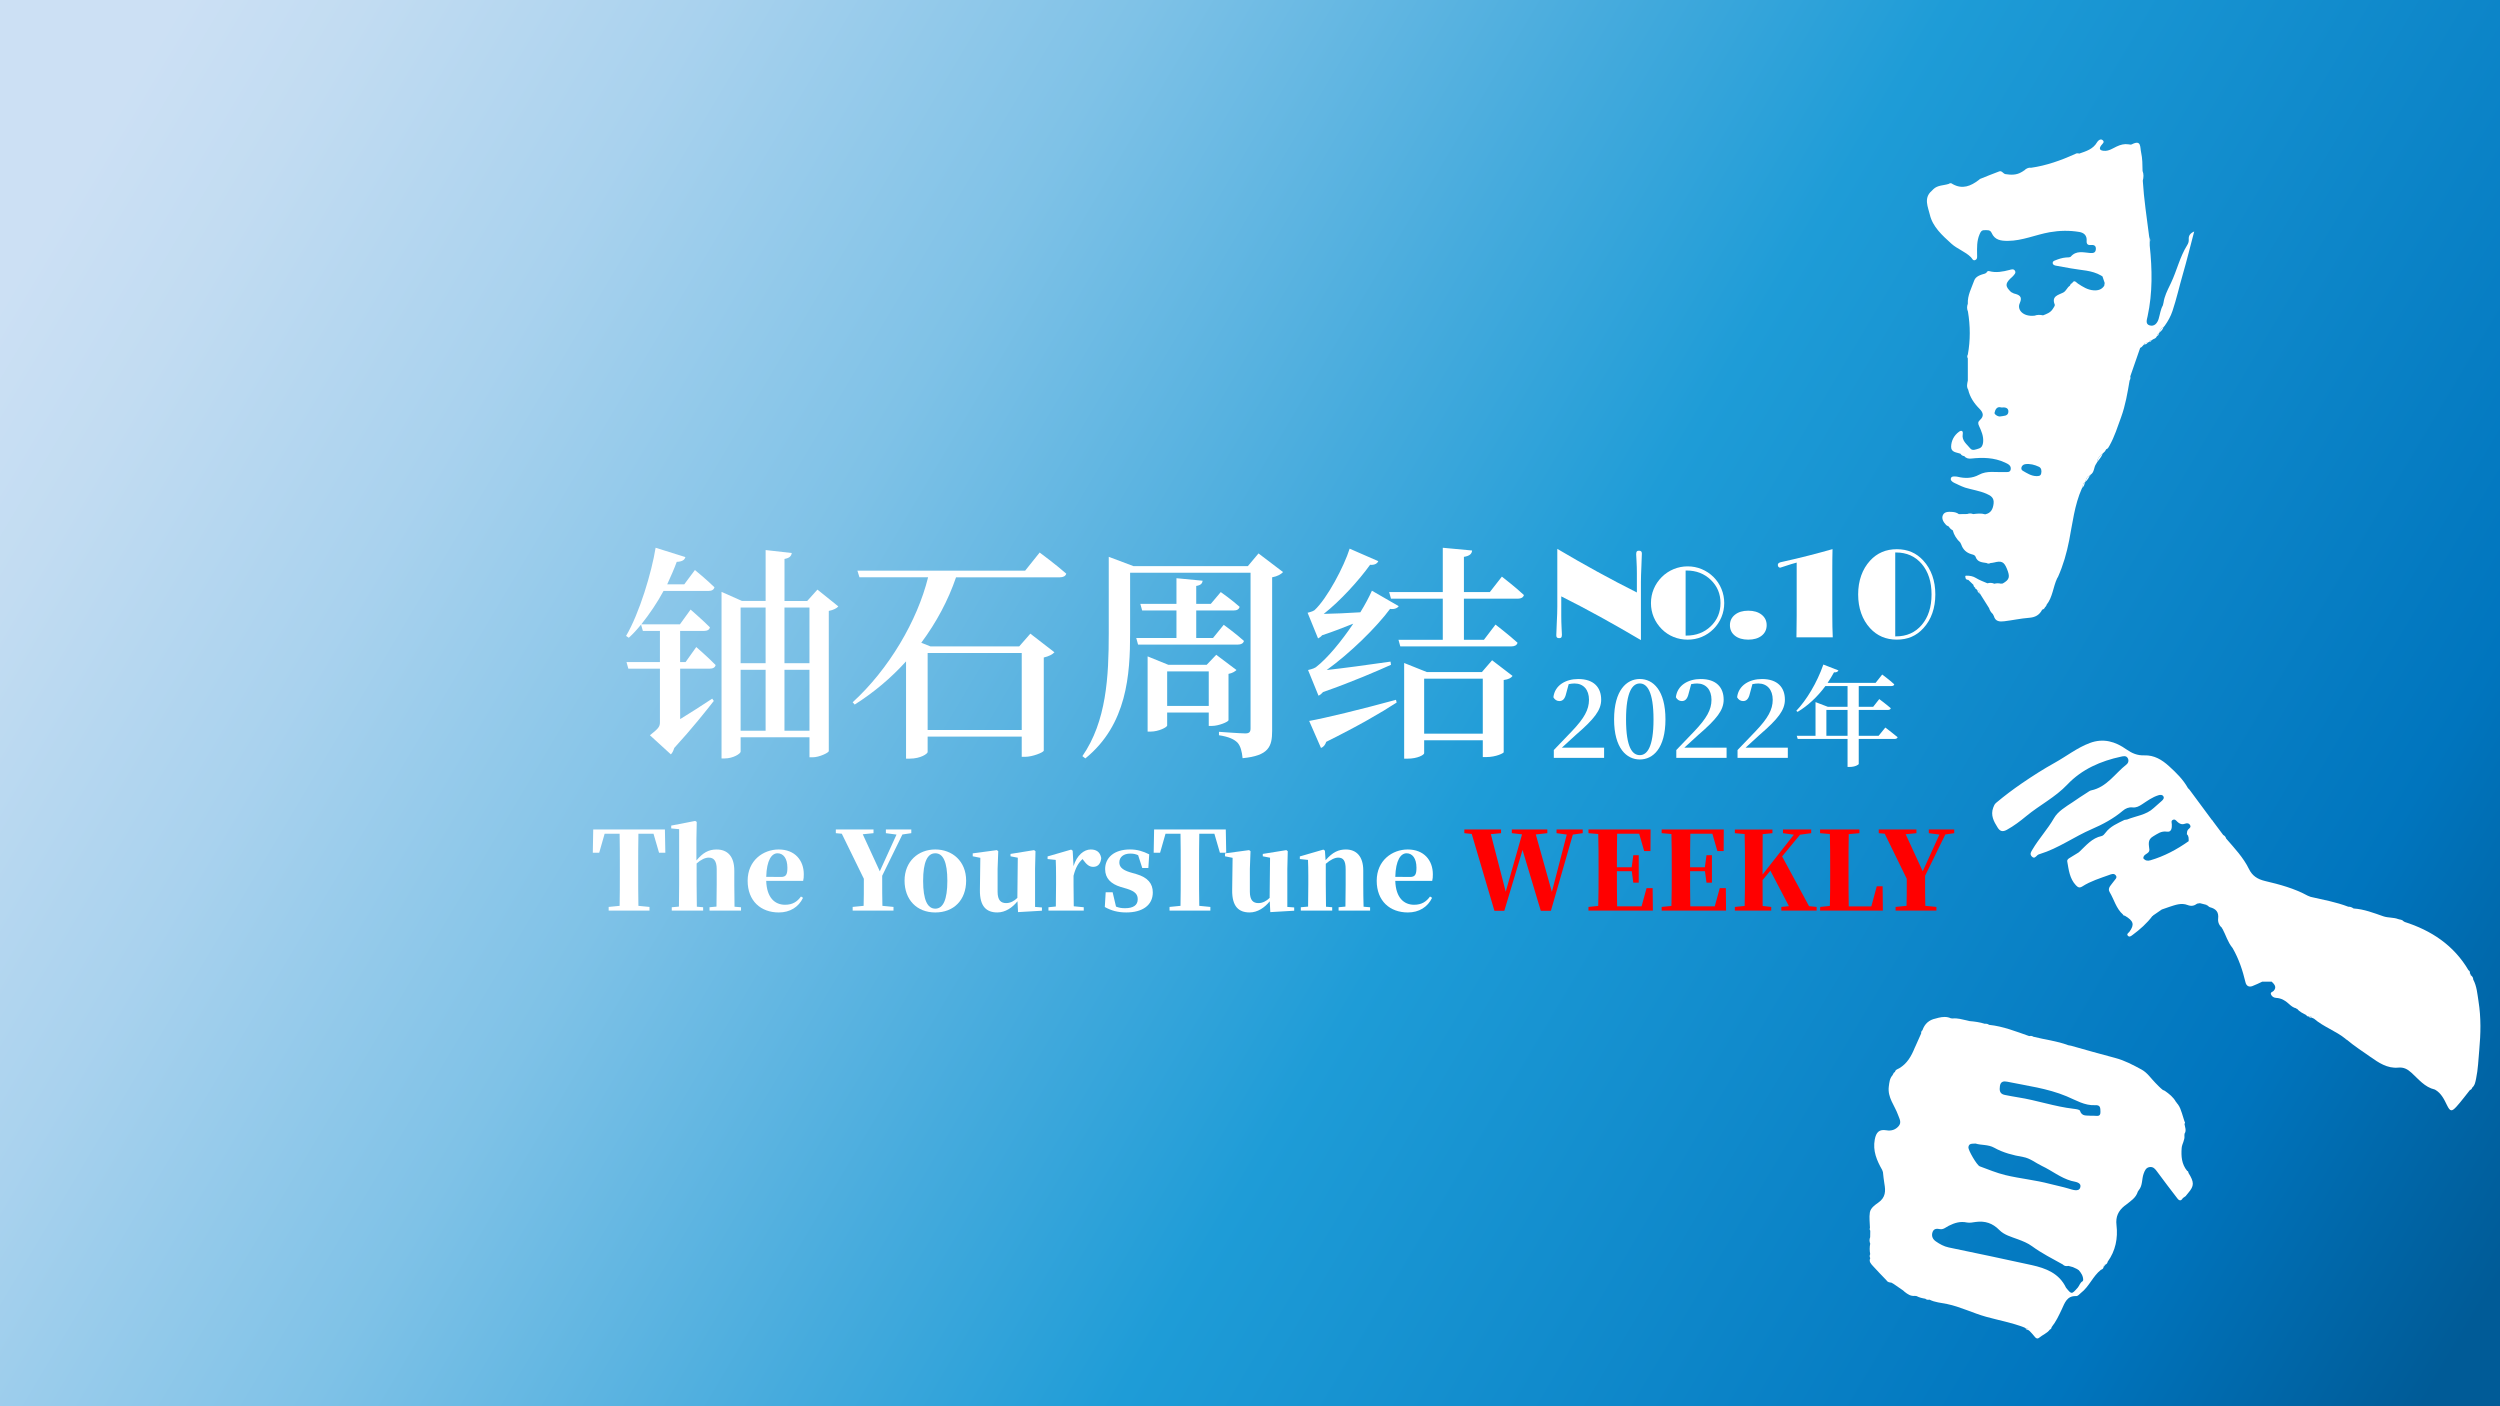 <?xml version="1.0" encoding="UTF-8"?>
<svg id="_图层_1" data-name="图层 1" xmlns="http://www.w3.org/2000/svg" xmlns:xlink="http://www.w3.org/1999/xlink" viewBox="0 0 1920 1080">
  <rect x="0" y="0" width="1920" height="1080" fill="#333333" stroke="none"/>
  <defs>
    <style>
      .cls-1 {
        fill: #fff;
      }

      .cls-2 {
        fill: url(#_天空);
      }

      .cls-3 {
        fill: red;
      }
    </style>
    <linearGradient id="_天空" data-name="天空" x1="114.75" y1="37.83" x2="1881.04" y2="1087.19" gradientUnits="userSpaceOnUse">
      <stop offset="0" stop-color="#cce0f4"/>
      <stop offset=".06" stop-color="#c2dcf2"/>
      <stop offset=".17" stop-color="#a9d2ee"/>
      <stop offset=".31" stop-color="#7fc2e7"/>
      <stop offset=".46" stop-color="#46abdd"/>
      <stop offset=".57" stop-color="#1e9cd7"/>
      <stop offset=".87" stop-color="#0075be"/>
      <stop offset=".99" stop-color="#005b97"/>
    </linearGradient>
  </defs>
  <rect class="cls-2" width="1920" height="1080"/>
  <g>
    <path class="cls-1" d="M1454.47,823.8h0s-.08,.11-.11,.15c.02-.01,.05-.03,.07-.04,.02-.05,.05-.09,.07-.14l-.03,.03Z"/>
    <path class="cls-1" d="M1680.71,900.72c0-.72-.26-1.26-.99-1.5-4.24-5.16-4.68-11.19-4.2-17.54,.24-3.31,2.57-6.09,2.11-9.51,.02-.48,.05-.95,.08-1.42,1.65-2.53,.36-5.05-.03-7.57,.52-.66,.53-1.32-.01-1.97-.66-2.12-1.32-4.24-1.98-6.37-.2-.54-.4-1.09-.6-1.63-.71-2.43-1.85-4.62-3.62-6.46v-.36l-.33-.12c-2.03-3.69-5.23-6.19-8.59-8.54-.51-.23-1.01-.45-1.52-.67-2.08-1.61-3.84-3.53-5.68-5.39-3.44-3.49-6.2-7.84-10.6-10.23-6.53-3.55-13.06-7.06-20.38-8.96-11.32-2.92-22.54-6.22-33.8-9.36-.72-.13-1.44-.26-2.16-.39-8.67-3.3-17.91-4.25-26.83-6.53-.96-.73-2.04-.69-3.15-.48-10.1-3.53-20.07-7.54-30.85-8.64-.96-.78-2.08-.93-3.27-.82-3.81-1.19-7.74-1.74-11.7-2.06-.74-.18-1.47-.36-2.2-.54-3.57-.78-7.09-1.87-10.82-1.47-.45-.05-.9-.09-1.35-.14-3.1-1.44-6.28-1.17-9.48-.41-.71,.19-1.42,.39-2.14,.58-5.13,1.03-8.48,4.09-10.19,9-.81,.62-1.07,1.45-.96,2.43-1.43,3.19-2.85,6.38-4.27,9.57-.25,.52-.49,1.04-.73,1.56-2.55,6.3-5.77,12.08-11.91,15.67-1.21,.71-2.9,.96-3.19,2.77-.32,.23-.62,.46-.94,.69-.33,.61-.64,1.23-.96,1.84-2.23,2.49-2.47,5.55-2.88,8.71-1.09,8.42,4.53,14.58,7.08,21.75,1.09,3.07,2.95,5.78,.46,8.68-2.42,2.83-5.72,3.83-9.42,3.18-5.4-.93-7.84,1.42-8.9,7.09-1.63,8.76,1.57,16.11,5.68,23.34,.2,.56,.4,1.11,.6,1.67,.36,2.96,.58,5.94,1.11,8.87,1.04,5.67,.96,10.59-4.56,14.49-2.63,1.86-6.01,4.17-6.59,7.61-.64,3.84,0,7.89,.07,11.85-.33,.77-.28,1.5,.24,2.18-.03,1.67-.05,3.34-.08,5.02-.71,1.66-.61,3.32,.05,4.98-.56,2.67-.52,5.34-.02,8.01-.55,1.03-.52,2.06,.04,3.08-1.25,2.69,.63,4.43,2.1,6.08,3.29,3.68,6.78,7.19,10.18,10.76l.05,.05c.86,1.53,2.34,1.79,3.89,1.92,.57,.32,1.15,.65,1.73,.98,2.43,1.68,4.86,3.35,7.3,5.03,.39,.35,.78,.71,1.17,1.06,2.3,1.84,4.7,3.46,7.87,3.1,.42,.05,.85,.1,1.27,.15,2.1,1.13,4.38,1.66,6.71,2.02,.93,.86,2.03,.96,3.21,.72,4.21,2.12,8.95,2.4,13.42,3.33,10.43,2.17,19.91,7,30.09,9.83,9.77,2.73,19.82,4.49,29.31,8.2,.31,.19,.63,.37,.95,.55,.91,.11,1.73,.33,2.01,1.37,.35,.25,.7,.5,1.06,.75,1.3,1.43,2.75,2.75,3.87,4.31,1.08,1.5,2.23,2.01,3.66,.82,2.61-2.19,6-3.35,8.1-6.19,.85-.33,1.28-.94,1.33-1.84,3.32-4.14,5.54-8.88,7.79-13.65,2.27-4.81,3.86-10.51,11.04-10.21,1.51,.06,2.48-1.5,3.65-2.4,6.4-4.87,9.15-12.88,15.44-17.82,1.11-.28,1.81-.95,2.02-2.09,.07-.98,.49-1.68,1.5-1.91,.87-.44,1.46-1.08,1.57-2.09,6.12-8.5,8.02-18.12,6.82-28.29-.75-6.26,1.4-10.84,6.07-14.62,.35-.25,.69-.49,1.03-.74,3.6-2.97,7.84-5.35,9.29-10.27,.24-.36,.47-.72,.71-1.08,3.09-3.65,2.23-8.48,3.73-12.62,.9-2.48,1.8-4.75,4.64-5.16,2.86-.4,4.33,1.56,5.88,3.7,5.03,6.91,10.27,13.66,15.46,20.45,1.5,1.97,2.92,1.87,4.15-.3,.84-.6,1.68-1.19,2.53-1.8-.02,0-.03,.01-.05,.01l-.18,.07c.63-.77,1.25-1.53,1.87-2.29,4.63-5.41,4.65-8.17,.12-15.43Zm-168.99-19.62c.37-3.16,2.85-2.65,5.53-2.85,4.33,1.41,9.62,.57,14.36,3.23,6.83,3.82,14.38,5.75,22.04,7.07,5.6,.96,9.76,4.65,14.61,6.93,7.62,3.58,14.23,9.08,22.49,11.43,2.87,.81,8.18,.96,6.83,5.23-1.08,3.39-6.07,1.54-8.87,.7-4.78-1.44-9.64-2.35-14.43-3.62-11.26-3-22.89-4.02-34.19-6.76-6.77-1.64-13.17-4.34-19.67-6.73-2.19-.8-8.94-12.5-8.7-14.63Zm87.74,102.89c-2.05,1.04-2.39,3.38-3.78,4.94-4.69,5.26-4.66,5.29-8.97,.04-5.27-11.11-15.49-14.96-26.35-17.38-21.22-4.73-42.53-9.09-63.81-13.57-3.67-.78-6.85-2.56-9.85-4.65-2.4-1.66-3.48-4.11-2.56-6.96,.89-2.75,3.04-3,5.67-2.46,2.66,.54,4.68-1.47,6.85-2.56,4.43-2.23,8.82-3.61,13.91-2.52,2.17,.46,4.61-.13,6.9-.43,7.06-.94,12.87,.95,18.01,6.21,3.72,3.81,9.17,5.23,14.12,7.07,3.91,1.45,7.67,2.92,11.1,5.44,7.35,5.39,15.53,9.48,23.47,13.92,1.22,1.36,2.77,1.44,4.42,1.13,1.12,.31,2.22,.61,3.34,.91h.01c1.22,.56,2.43,1.13,3.65,1.69,.06,.41,.3,.57,.7,.48,2.06,2.24,3.64,4.69,3.6,7.88-.14,.27-.29,.55-.43,.82Zm8.97-127.09c-.84,0-1.67,0-2.5,0-3.18-.44-6.97,.89-8.52-3.84-.32-.97-3.25-1.32-5.03-1.53-14.41-1.67-28.16-6.53-42.46-8.76-3.43-.53-6.85-1.21-10.26-1.87-4.01-.78-4.19-3.63-3.72-6.88,.5-3.43,2.83-3.85,5.53-3.29,15.35,3.18,30.89,5.06,45.68,11.22,6.92,2.87,13.89,7.3,22.02,6.83,4.02-.23,3.89,2.16,3.97,5.07,.1,3.98-2.48,3.08-4.71,3.05Z"/>
    <path class="cls-1" d="M1644.73,266.56l-.09,.09,.25-.19s-.11,.06-.16,.1Zm-54.35-48.51c.03-.06,.06-.11,.09-.17l-.16,.21s.05-.03,.07-.04Z"/>
    <path class="cls-1" d="M1903.5,768.98c-.9-5.59-1.28-11.51-4.07-16.73,.02-1.28-.56-2.25-1.53-3.03-.81-.35-1.14-.96-.98-1.83,.07-.98-.21-1.79-1.13-2.28-11.29-19.17-28.48-30.52-49.24-37.13-.09-.4-.34-.55-.74-.43-.96-1.43-2.61-1.16-3.95-1.68-3.71-1.43-7.73-.86-11.53-2.18-7.42-2.57-14.8-5.47-22.79-5.97-1.2-.88-2.51-1.44-4.04-1.35-9.36-3.61-19.21-5.34-28.93-7.58l-2.25-.9c-10.24-5.6-21.49-8.62-32.65-11.25-6.12-1.44-9.95-4.12-12.44-9.2-4.38-8.96-11.16-16.04-17.56-23.45-.34-1.23-1.06-2.16-2.23-2.71-2.63-3.53-5.27-7.05-7.9-10.57,.04-.4-.14-.61-.54-.62-5.83-7.87-11.65-15.75-17.48-23.62-.39-.4-.78-.79-1.17-1.19-3.67-6.63-8.97-11.79-14.52-16.84-5.48-4.98-11.44-8.58-19.03-8.32-5.24,.18-9.47-1.58-13.72-4.59-8.48-6.01-17.65-8.83-28.16-4.88-9.75,3.66-17.85,10.14-26.81,15.12-8.61,4.78-17.03,10.15-25.25,15.78-6.87,4.72-13.45,9.65-19.8,14.99-1.25,1.05-1.71,2.24-2.25,3.68-2.2,5.92,.42,10.65,3.4,15.38,1.85,2.95,3.9,3.43,7.09,1.67,5.4-2.97,10.22-6.64,14.94-10.55,10.2-8.43,22.17-14.35,31.51-24.22,11.08-11.7,25.63-18.07,41.38-21.43,1.74-.37,3.81-.84,4.96,1.14,1.05,1.8,.51,3.77-1.02,4.97-8.81,6.92-15.05,17.36-27.12,19.85-1.08,.23-2.04,1.09-3.04,1.69-3.84,2.3-7.46,4.95-11.19,7.41-5.21,3.43-11.27,7.03-14.2,12.14-4.9,8.56-11.61,15.72-16.57,24.14-1.09,1.84-2.32,3.44-.55,5.33,1.99,2.12,3.14,.04,4.48-1.08,.49-.41,1.18-.6,1.81-.8,14.21-4.36,26.26-13.27,39.85-19.13,8.16-3.52,16.68-8.03,23.81-14.11,2.06-1.76,4.61-2.86,7.38-2.53,2.91,.33,5.1-.9,7.38-2.39,4.02-2.64,7.93-5.55,12.63-6.97,1.32-.4,2.81-.52,3.66,.73,.94,1.36-.05,2.59-1.02,3.5-2.06,1.93-4.29,3.68-6.35,5.61-5.75,5.38-13.53,6.02-20.39,8.81-.68,.1-1.37,.2-2.05,.3-5.26,2.66-10.83,4.83-14.54,9.83-.77,1.03-1.82,2.3-2.93,2.54-7.57,1.57-12.05,7.37-17.24,12.21h-.27v.27c-2.25,1.38-4.5,2.75-6.75,4.14-1.13,.7-2.48,1.38-2.19,2.99,1.13,6.46,1.8,13.07,6.65,18.24,1.65,1.76,2.87,2.19,5.05,.79,6.28-4.01,13.4-6.17,20.34-8.68,1.66-.6,3.69-1.56,5.11,.13,1.63,1.94-.41,3.16-1.38,4.64-1.67,2.54-5.18,5.1-3.26,8.28,3.48,5.75,5.01,12.69,10.31,17.33,.21,.64,.68,.87,1.32,.82,6.83,4.01,7.63,6.79,3.63,12.33-.68,.94-2.55,1.77-1.13,3.2,1.19,1.19,2.49,.04,3.51-.71,5.73-4.22,11.02-8.91,15.32-14.63l.33,.02,.09-.32c2.24-1.54,4.48-3.08,6.72-4.63l.3-.1c1.85-.65,3.69-1.33,5.56-1.93,4.55-1.46,9.16-3.27,13.95-1.39,2.83,1.12,5.1,.63,7.36-1.08,.7-.11,1.4-.23,2.1-.34,1.68,.42,3.36,.85,5.03,1.28,.11,.38,.35,.52,.73,.42,.64,.48,1.22,1.21,1.94,1.4,4.54,1.21,6.91,3.58,6.29,8.76-.3,2.46,.69,5.2,2.91,7.02-.1,.35,.03,.59,.38,.7,2.64,4.9,4.09,10.42,7.75,14.79l.14,.23c4.72,8.19,7.64,17.05,9.83,26.2,.66,2.73,2.61,3.84,5.25,2.88,2.61-.94,5.09-2.26,7.63-3.42,2.41,0,4.83,0,7.24,0,2.08,2.03,4.11,4.16,1.5,7.09-.78,.88-2.78,.92-2,2.78,.69,1.65,2.21,2.51,3.95,2.61,3.84,.21,6.82,1.9,9.63,4.49,1.62,1.5,3.49,3.07,5.86,3.57,.06,.4,.29,.55,.68,.44,1.88,2.27,4.53,3.4,7.02,4.76,.25,.7,.74,.98,1.46,.91,1.18-.29,2.19-.17,2.78,1.06,.54,.25,1.08,.49,1.62,.73,7.38,6.38,16.9,9.41,24.39,15.62l.17,.37h.41c5.79,4.92,12.21,9.04,18.37,13.38,6.14,4.33,12.98,9.02,21.33,8.21,4.24-.42,7.14,1.19,10.16,3.93,5.46,4.94,10.14,11.08,17.88,12.9l.23,.09c4.74,2.69,6.94,7.33,9.19,11.95,2.38,4.88,3.61,5.17,7.34,1.03,3.63-4.03,6.86-8.42,10.26-12.66,.89-.28,1.48-.85,1.71-1.78,2.16-1.87,2.5-4.47,3.05-7.08,1.5-7.16,1.73-14.43,2.4-21.67,1.16-12.61,1.45-25.2-.56-37.65Zm-222.89-132.02c-1.04,1.04-1.01,2.4-1.1,3.72,1.65,1.47,1.35,3.44,1.39,5.33-9.07,6.4-18.72,11.58-29.42,14.7-2.17,.64-3.88,.26-5.35-1.4-.4-3.54,4.46-3.34,4.62-6.49-.28-3.78-1.8-7.79,2.76-10.43,3.37-1.95,6.2-4.39,10.78-3.67,3.39,.53,3.83-2.87,3.67-5.64-.07-1.3-.77-2.72,.88-3.46,1.54-.69,2.38,.52,3.34,1.46,1.63,1.61,3.5,2.41,5.87,1.54,1.47-.54,3.03-.53,3.94,1.06,.92,1.6-.47,2.37-1.38,3.28Z"/>
    <path class="cls-1" d="M1680.95,183.9c.13,1.54-.31,2.97-1.13,4.27-5.71,9.06-7.95,19.6-12.52,29.16-.27,.57-.55,1.15-.82,1.73-2.06,4.26-4.19,8.5-4.88,13.26-.17,.73-.34,1.46-.51,2.19-1.85,3.25-2.2,6.96-3.27,10.45-1.03,3.32-3.33,5.99-6.9,4.94-3.4-1-2.15-4.33-1.59-6.9,3.92-18.03,3.59-36.19,1.65-54.4-.01-.85-.01-1.69-.01-2.53-.07-1.14-.14-2.27-.21-3.41-.09-.45-.18-.91-.26-1.37-1.78-14.15-3.97-28.25-4.84-42.5,.65-2.51,.79-5.01-.17-7.49-.09-4.78-.06-9.51-1.12-14.27-.93-4.21,.31-10-7.23-6.13-.65,.33-1.65,.06-2.47-.06-3.24-.49-6.12,.29-9.09,1.69-3.09,1.46-6.05,3.63-9.79,3.31-2.96-.26-4.06-1.39-2.11-4.13,.89-1.25,3.03-2.54,1.12-4.1-1.59-1.29-3.47,.3-4.21,1.58-3.09,5.4-8.47,6.96-13.75,8.78-1.15-.4-2.24-.32-3.25,.38-10.85,4.83-21.95,8.83-33.78,10.51-2.29-.34-3.96,.8-5.48,2.29l-.36,.18-1.38,.81c-3.89,2.41-8.15,2.25-12.41,1.6-1.71-.26-2.71-2.85-4.76-2.11-4.98,1.82-9.88,3.87-14.82,5.83-.3,.26-.6,.51-.9,.77-6.13,4.7-12.58,7.39-20.11,3.13-.96-.82-1.95-.91-2.97-.12-3.97,1.3-8.52,.87-11.83,4.08-.39,.41-.79,.81-1.18,1.21-6.52,5.54-2.82,12.63-1.51,18.31,2.17,9.35,9.5,15.9,16.54,22.29,4.6,4.17,10.67,6.06,15.05,10.44,.98,.99,1.5,3.02,3.43,2.09,1.61-.77,1.3-2.54,1.28-4.01-.07-5.31-.3-10.59,1.89-15.66,.8-1.86,1.47-3.27,3.75-3.21,2.13,.05,4.37-.5,5.54,2.16,2.43,5.49,7.13,6.08,12.44,6.06,11.16-.06,21.3-4.72,32.03-6.63,7.57-1.34,15.19-1.49,22.77-.23,3.71,.62,6.02,2.73,5.71,6.85-.18,2.34,.82,3.45,3.22,3.18,2.36-.25,4.05,.49,3.86,3.19-.2,2.89-2.02,3.15-4.59,2.94-5.05-.4-10.4-2.1-14.62,2.75-.67,.77-2.51,.61-3.82,.72-2.86,.25-5.53,1.13-8.16,2.18-.95,.38-2.01,.8-1.97,1.96,.04,1.42,1.25,1.9,2.42,2.12,3.88,.74,7.78,1.36,11.66,2.1,7.76,1.47,15.91,1.33,23.04,5.47,.38,.24,.76,.48,1.13,.72l1.68,5.01c-.11,.71-.23,1.43-.34,2.14-1.94,2.97-4.76,3.75-8.14,3.52-4.66-.33-8.34-2.73-12.08-5.17-1.24-.81-2.71-3.37-4.42-.38-.35,.21-.68,.4-1.02,.61-.26,.47-.51,.95-.77,1.43-2.13,1.31-2.7,3.99-5.13,5.25-3.57,1.84-9.15,2.64-6.45,9.21,.33,.82-.91,2.4-1.61,3.5-1.72,2.69-4.59,3.67-7.37,4.76-2.19-.46-4.36-.57-6.5,.25-9.05,.99-13.6-4.73-11.42-9.5,2.45-5.35-.49-6.54-4.5-7.55-.71-.36-1.42-.71-2.13-1.07-4.44-4.26-4.59-6.28-.72-10.22,.69-.7,1.55-1.27,2.17-2.02,1.01-1.23,2.62-2.5,1.43-4.28-1.01-1.5-2.72-.84-4.12-.47-5.15,1.33-10.29,2.37-15.61,.89-.81-.22-1.61,.19-1.97,1.09-.35,.25-.7,.5-1.05,.75-3.37,.95-7.28,2.08-8.44,5.35-2.05,5.81-5.25,11.41-4.92,17.9-.76,2.01-.77,4,.1,5.97,1.83,11.02,1.93,22.03-.09,33.03-.59,.99-.59,1.97,0,2.96v17.03c-.5,2.35-1.13,4.71,.28,6.98,1.34,5.83,4.6,10.58,8.72,14.71,2.87,2.89,3.54,5.65,.39,8.49-1.71,1.54-1.7,2.69-.77,4.68,1.8,3.87,3.54,7.87,3.14,12.33-.2,2.25-.95,4.31-3.38,5.02-2.17,.63-4.84,1.99-6.53-.13-2.56-3.24-6.65-5.81-5.76-10.98,.41-2.4-.89-3.25-2.85-1.83-3.82,2.79-5.94,6.86-6.07,11.43-.13,4.46,4.18,4.37,7.16,5.45,.67,1.12,1.67,1.72,2.96,1.86,1.4,1.78,3.37,2.08,5.4,1.86,8.81-.95,17.41-.8,25.72,3.01,2.48,1.14,4.86,2.24,4.56,5.08-.32,3.02-3.25,2.19-5.27,2.28-6.41,.31-13-1.25-19.11,2.07-5.24,2.86-10.79,2.93-16.46,1.54-.64-.16-1.32-.18-1.98-.21-1.17-.03-2.52-.13-3.06,1.15-.65,1.53,.49,2.5,1.61,3.26,.8,.54,1.74,.87,2.62,1.29,.53,.26,1.05,.51,1.58,.77,1.67,.7,3.28,1.57,5.01,2.09,5.39,1.63,11,2.4,16.25,4.64,3.49,1.48,6.15,3.14,5.64,7.58-.49,4.18-1.96,7.37-6.49,8.29-3.04-.96-6.11-.54-9.18-.18-1.53-.64-3.08-.63-4.63-.06-2.13,.03-4.26,.06-6.39,.09-1.5-1.16-3.29-1.58-5.11-1.7-2.68-.18-5.86-.31-7.12,2.36-1.3,2.74,.37,5.45,2.37,7.59,.53,.57,1.38,.84,2.08,1.24,.77,1.24,1.74,2.27,3.08,2.91,.99,3.71,2.99,6.8,5.78,9.41,.25,.52,.51,1.04,.77,1.56,1.31,3.83,3.9,6.27,7.81,7.4,1.22,.36,2.7,.56,3.2,2.06,1.39,4.08,4.99,4.17,8.36,4.69,.98,.56,1.97,.67,2.97,.07,.96-.15,1.94-.21,2.88-.45,5.65-1.47,7.58-.57,9.75,4.64,2.68,6.45,2.12,8.5-3.16,11.5-.49,.03-.97,.07-1.45,.11-1.67-.41-3.33-.36-4.99,.06-1.72-.81-3.48-.82-5.28-.33-3.02-1.29-6.11-2.39-8.95-4.14-2.11-1.31-4.62-1.78-7.14-1.72-1.11,.03-1.11,.15-.64,2.14,.41,.85,1.15,1.06,2,1.06,1.33,1.29,2.66,2.58,4,3.87,.01,.95,.48,1.63,1.27,2.12,.26,.34,.51,.68,.77,1.01,.28,.3,.56,.6,.84,.91,1.37,.45,2.05,1.43,2.21,2.82,.23,.38,.45,.75,.68,1.12,2.08,3.31,4.16,6.61,6.24,9.91,.51,1.78,1.48,3.27,2.85,4.51l.1,.19c.24,.46,.47,.92,.71,1.38,1.16,4.29,4.6,4.39,7.96,3.98,6.42-.77,12.79-2.19,19.23-2.68,4.66-.36,7.85-2.18,9.91-6.23,1.11-.26,1.85-.92,2.22-2,.23-.31,.47-.61,.7-.92,.4-.12,.53-.37,.41-.77,4.76-5.94,5.02-13.69,8.12-20.3,.23-.4,.47-.8,.71-1.2,4-8.95,6.68-18.38,8.55-27.92,2.65-13.47,4.09-27.19,9.73-39.92,.21-.33,.43-.67,.64-1.01,.1-1.55,.28-3.06,1.9-3.86l.26-.04-.04-.26c.48-2.08,1.15-4.03,3.42-4.86l.4-.12,.05-.42c3.18-1.88,2.43-5.83,4.38-8.36,.24-.42,.48-.84,.72-1.26,.04-3.15,2.42-4.8,4.35-6.73,.3-.29,.61-.59,.92-.88l-.14,.12c.36-.34,.72-.7,1.08-1.05l-.11,.07c.28-.49,.57-.97,.86-1.46,1.43-.42,1.94-1.7,2.58-2.83,3.85-6.87,6.17-14.34,8.86-21.7,3.37-9.21,4.95-18.71,6.56-28.26,.63-1,.81-2.07,.53-3.22,2.53-7.29,5.06-14.57,7.59-21.86,.37-.22,.74-.44,1.11-.66,.61-.66,1.22-1.32,1.84-1.98,.51-1.28,1.6-1.32,2.73-1.31,.43-.25,.85-.5,1.28-.76,.3-.87,.95-1.2,1.83-1.2,.5-.3,1-.6,1.5-.9,.14-.03,.27-.06,.41-.1-.08,.01-.17,.02-.26,.03,1.24-.33,2.02-1.16,2.49-2.31,.03-.9,.41-1.53,1.33-1.74,.24-.35,.47-.71,.7-1.06,.15-1.94,1.33-3.1,2.96-3.93,.33-.38,.66-.77,.99-1.16,2.49-3.5,4.52-7.11,5.92-11.3,3.1-9.22,5.19-18.71,7.89-28.02,3.14-10.82,5.81-21.78,8.78-33.02-3.09,1.37-4.43,3.23-4.17,6.1Zm-138.52,132.49c-.27,3.35-3.92,2.96-6.21,3.43-1.76,.36-4.66-1.67-4.43-2.72,.5-2.29,1.67-5.32,5.27-4.15,2.85-.32,5.63,.19,5.37,3.44Zm25.16,47.4c-.48,1.84-2.08,1.88-3.62,1.87-4.01-.07-7.26-2.27-10.51-4.13-2.1-1.2-.94-4.61,1.87-5.03,3.65-.54,7.3,.45,10.58,2,1.94,.92,2.21,3.22,1.68,5.29Z"/>
    <path class="cls-1" d="M1614.89,348.29c-.82,2.65-2.83,4.54-4.35,6.73,.04-3.15,2.42-4.8,4.35-6.73Z"/>
    <path class="cls-1" d="M1604.99,365.18c-.83,1.84-1.84,3.55-3.42,4.86,.48-2.08,1.15-4.03,3.42-4.86Z"/>
    <path class="cls-1" d="M1661.54,251.3c-.51,1.67-1.6,2.9-2.96,3.93,.15-1.94,1.33-3.1,2.96-3.93Z"/>
    <path class="cls-1" d="M1601.35,370.34c-.64,1.28-.47,2.96-1.9,3.86,.1-1.55,.28-3.06,1.9-3.86Z"/>
    <path class="cls-1" d="M1520.69,456.06c-1.05-.69-1.9-1.55-2.21-2.82,1.37,.45,2.05,1.43,2.21,2.82Z"/>
    <path class="cls-1" d="M1650.97,186.07c-.07-1.14-.14-2.27-.21-3.41,.81,1.09,.79,2.23,.21,3.41Z"/>
    <path class="cls-1" d="M1649.3,263.27c-.62,1.05-1.64,1.25-2.73,1.31,.51-1.28,1.6-1.32,2.73-1.31Z"/>
    <path class="cls-1" d="M1557.61,1021.41c-.97-.02-1.63-.49-2.01-1.37,.91,.11,1.73,.33,2.01,1.37Z"/>
    <path class="cls-1" d="M1657.88,256.29c-.02,.9-.43,1.51-1.33,1.74,.03-.9,.41-1.53,1.33-1.74Z"/>
    <path class="cls-1" d="M1617.07,971.18c-.5,.63-1,1.27-1.5,1.91,.07-.98,.49-1.68,1.5-1.91Z"/>
    <path class="cls-1" d="M1652.41,261.31c-.32,.85-.92,1.25-1.83,1.2,.3-.87,.95-1.2,1.83-1.2Z"/>
    <path class="cls-1" d="M1775.55,781.61c-1.05-.01-2.06-.16-2.78-1.06,1.18-.29,2.19-.17,2.78,1.06Z"/>
    <path class="cls-1" d="M1897.9,749.22c-.81-.35-1.14-.96-.98-1.83,.33,.61,.65,1.22,.98,1.83Z"/>
    <path class="cls-1" d="M1517.64,452.33c-.68-.02-.89-.39-.77-1.01,.26,.34,.51,.68,.77,1.01Z"/>
    <path class="cls-1" d="M1570.59,466.24c.23-.31,.47-.61,.7-.92,.14,.59-.11,.89-.7,.92Z"/>
    <path class="cls-1" d="M1644.89,266.46s-.25,.19-.25,.19c0,0,.25-.19,.25-.19Z"/>
    <polygon class="cls-1" points="1554.33 131.15 1553.97 131.33 1554.05 131.02 1554.33 131.15"/>
    <path class="cls-1" d="M1454.33,823.98s.16-.2,.16-.21c0,0-.16,.21-.16,.21Z"/>
    <path class="cls-1" d="M1590.31,218.09s.17-.21,.17-.21c0,0-.17,.21-.17,.21Z"/>
  </g>
  <g id="_文字" data-name="文字">
    <g>
      <path class="cls-1" d="M534.76,496.95s9.25,8.03,14.83,13.79c-.35,1.92-2.09,2.79-4.54,2.79h-22.69v38.75c7.5-4.54,16.06-10.12,24.61-15.71l1.22,1.75c-5.58,7.16-16.75,21.29-30.37,36.13-.7,2.27-1.57,4.01-2.62,4.89l-16.06-14.66c6.63-5.24,7.68-6.63,7.68-9.95v-41.19h-24.26l-1.4-5.06h25.66v-23.91h-13.09l-1.4-4.89c-2.97,3.67-6.11,7.16-9.42,10.12l-2.09-1.4c10.3-17.45,19.72-49.04,22.69-67.72l22.86,7.16c-.52,2.09-2.27,3.49-6.63,3.67-1.92,5.24-4.54,11.17-7.33,17.28h13.09l8.2-11s9.42,7.68,15.01,13.26c-.52,1.92-2.09,2.79-4.54,2.79h-34.56c-4.89,9.08-10.82,17.8-17.1,25.66h29.67l8.2-11.34s9.25,8.03,14.83,13.61c-.35,1.92-2.09,2.79-4.54,2.79h-18.33v23.91h4.19l8.2-11.52Zm109.08-31.24c-1.05,1.4-3.84,2.79-7.33,3.49v107.69c-.17,1.22-7.33,4.71-12.39,4.71h-2.44v-15.36h-52.88v11c0,1.57-5.76,5.24-12.22,5.24h-2.44v-127.93l15.71,6.98h18.15v-39.09l20.07,2.27c-.35,2.27-1.57,3.84-5.58,4.54v32.29h17.45l7.85-8.73,16.06,12.92Zm-75.05,.87v42.76h19.2v-42.76h-19.2Zm0,94.6h19.2v-46.77h-19.2v46.77Zm33.68-94.6v42.76h19.2v-42.76h-19.2Zm19.2,94.6v-46.77h-19.2v46.77h19.2Z"/>
      <path class="cls-1" d="M798.47,424.35s12.74,9.42,20.42,16.23c-.52,1.92-2.44,2.79-4.89,2.79h-79.76c-5.93,17.45-15.01,34.56-26.7,50.26l6.98,2.79h68.24l8.55-9.77,18.5,14.31c-1.4,1.57-4.36,3.14-8.2,4.01v71.56c-.35,1.4-8.73,4.71-14.31,4.71h-2.62v-15.53h-72.26v11.87c0,1.22-5.24,5.06-13.79,5.06h-2.79v-74.7c-11.52,12.74-24.78,23.91-39.44,33.16l-1.57-1.75c27.75-25.31,49.74-62.66,57.94-95.99h-52.71l-1.57-5.06h128.8l11.17-13.96Zm-86.04,77.14v59.17h72.26v-59.17h-72.26Z"/>
      <path class="cls-1" d="M985.38,439.36c-1.4,1.57-4.36,3.32-8.38,4.01v117.98c0,12.04-2.62,19.02-22.69,20.94-.52-5.24-1.57-9.25-3.84-11.87-2.62-2.62-6.46-4.54-14.31-5.76v-2.62s16.58,1.22,20.25,1.22c3.14,0,4.01-1.22,4.01-3.84v-119.55h-92.5v46.6c0,31.42-2.27,69.99-34.38,95.99l-2.27-1.75c18.5-26.7,20.25-61.09,20.25-94.25v-58.82l19.02,7.16h87.79l8.2-9.77,18.85,14.31Zm-45.55,40.49s9.6,6.98,15.53,12.39c-.52,1.92-2.27,2.79-4.54,2.79h-76.79l-1.4-5.06h30.89v-21.12h-26.35l-1.4-5.06h27.75v-19.72l20.07,1.92c-.17,2.09-1.4,3.49-4.89,4.01v13.79h11.17l7.68-9.08s8.9,6.28,14.49,11.34c-.52,1.92-2.09,2.79-4.54,2.79h-28.8v21.12h12.92l8.2-10.12Zm3.67,73.3c-.17,1.22-7.5,4.36-12.74,4.36h-2.44v-10.3h-31.94v9.95c0,1.4-6.63,4.71-12.74,4.71h-2.27v-57.77l15.88,6.46h29.5l7.33-7.68,15.53,11.69c-1.05,1.05-3.14,2.44-6.11,2.97v35.6Zm-15.18-11v-26.53h-31.94v26.53h31.94Z"/>
      <path class="cls-1" d="M1074.21,465.54c-.87,1.4-3.32,2.62-6.63,2.09-10.47,14.14-30.54,33.86-48.69,46.95,12.74-1.4,30.89-3.84,49.04-6.46l.35,2.44c-10.47,4.71-29.67,13.09-52.18,20.94-1.05,1.22-2.27,2.27-3.49,2.79l-8.03-19.72s4.19-.87,5.93-2.09c8.9-6.81,19.9-20.25,28.8-33.51-6.98,2.79-15.36,6.11-23.91,8.9-1.05,1.22-2.09,1.92-3.14,2.44l-8.03-19.72s3.84-.87,5.24-1.92c9.77-8.9,22.86-33.86,27.05-47.3l21.99,9.6c-.7,1.75-2.79,3.14-6.28,2.79-8.38,11.69-22.69,27.58-35.6,37.7,7.68-.17,17.8-.52,28.1-1.22,3.67-5.93,6.81-11.87,8.9-16.58l20.59,11.87Zm-68.77,88.14c11.87-2.09,39.97-8.9,66.67-16.23l.52,2.09c-11.69,7.68-29.5,17.98-54.1,30.19-.7,2.27-2.09,4.01-4.01,4.71l-9.08-20.77Zm148-110.83s10.65,8.2,16.93,14.14c-.52,1.92-2.27,2.79-4.54,2.79h-41.54v31.59h15.36l8.9-11.69s10.47,8.03,16.93,13.96c-.52,1.92-2.27,2.79-4.71,2.79h-85.34l-1.4-5.06h34.03v-31.59h-39.79l-1.4-5.06h41.19v-34.03l22.51,2.09c-.17,2.44-1.75,4.19-6.28,4.89v27.05h19.9l9.25-11.87Zm-7.5,64.23l15.71,12.04c-1.22,1.57-2.97,2.62-6.81,3.14v55.5c0,.52-5.58,3.67-13.44,3.67h-2.62v-12.92h-45.03v9.95c0,1.22-4.89,4.19-12.74,4.19h-2.62v-73.48l17.45,6.98h42.24l7.85-9.08Zm-7.16,56.37v-42.24h-45.03v42.24h45.03Z"/>
    </g>
    <g>
      <path class="cls-1" d="M1199.05,458.03v14.95c0,2.98,.08,6.08,.25,9.29s.25,4.94,.25,5.15c0,1.03-.15,1.74-.46,2.12s-.84,.57-1.59,.57c-.82,0-1.41-.17-1.75-.5-.35-.33-.52-.91-.52-1.73,0-1.76,.13-5.06,.39-9.89,.26-4.83,.39-8.81,.39-11.94v-44.52c10.27,6.08,20.49,11.91,30.67,17.5,10.18,5.59,20.32,10.92,30.44,15.99v-14.9c0-2.98-.09-6.06-.27-9.25-.18-3.19-.27-4.91-.27-5.15,0-1.06,.15-1.79,.46-2.19,.3-.39,.83-.59,1.59-.59,.85,0,1.45,.17,1.8,.52,.35,.35,.52,.92,.52,1.71,0,1.76-.12,5.08-.36,9.96s-.36,8.86-.36,11.96v44.52c-10.63-6.29-21.04-12.23-31.21-17.84-10.18-5.6-20.16-10.85-29.94-15.74Z"/>
      <path class="cls-1" d="M1267.94,463.13c0-3.8,.71-7.39,2.12-10.78,1.41-3.39,3.47-6.45,6.17-9.18,2.67-2.64,5.71-4.67,9.11-6.08,3.4-1.41,7-2.12,10.8-2.12s7.35,.71,10.75,2.12c3.4,1.41,6.44,3.44,9.11,6.08,2.64,2.64,4.67,5.69,6.08,9.14,1.41,3.45,2.12,7.06,2.12,10.82s-.71,7.4-2.12,10.8-3.44,6.44-6.08,9.11c-2.67,2.67-5.7,4.71-9.09,6.11-3.39,1.4-6.98,2.1-10.78,2.1s-7.44-.69-10.84-2.07c-3.4-1.38-6.42-3.39-9.07-6.04-2.7-2.73-4.76-5.79-6.17-9.18-1.41-3.39-2.12-6.99-2.12-10.82Zm26.61,25.01h.55c7.53,0,13.79-2.39,18.77-7.18,4.98-4.78,7.47-10.73,7.47-17.84s-2.48-12.97-7.45-17.77c-4.97-4.8-11.17-7.2-18.61-7.2h-.73v49.98Z"/>
      <path class="cls-1" d="M1328.59,480.13c0-3.31,1.29-5.99,3.87-8.04,2.58-2.05,5.98-3.08,10.21-3.08s7.71,1.03,10.28,3.08c2.57,2.05,3.85,4.73,3.85,8.04s-1.28,6.07-3.85,8.09c-2.57,2.02-5.99,3.03-10.28,3.03s-7.7-1.01-10.25-3.03-3.83-4.72-3.83-8.09Z"/>
      <path class="cls-1" d="M1379.67,489.47c.03-2.7,.07-5.98,.11-9.82,.04-3.84,.07-6.17,.07-6.99v-40.6c-2.86,.76-5.64,1.6-8.36,2.53-2.72,.93-4.14,1.39-4.26,1.39-.55,0-1-.2-1.34-.59-.35-.39-.52-.91-.52-1.55,0-.49,.16-.89,.48-1.21s.86-.6,1.62-.84c.24-.06,1.32-.3,3.23-.73,11.91-2.64,24.13-5.76,36.68-9.34-.06,2.67-.11,5.25-.14,7.72s-.04,5-.04,7.59v34.99c0,3.37,.03,6.48,.09,9.32,.06,2.84,.15,5.55,.27,8.13h-27.89Z"/>
      <path class="cls-1" d="M1427.06,456.52c0-5.22,.77-10.03,2.32-14.42,1.55-4.39,3.83-8.22,6.83-11.51,2.7-2.95,5.76-5.15,9.18-6.61,3.42-1.46,7.21-2.19,11.37-2.19s7.93,.72,11.3,2.17c3.37,1.44,6.41,3.65,9.11,6.63,3.04,3.34,5.32,7.19,6.86,11.55,1.53,4.36,2.3,9.15,2.3,14.38s-.77,10.02-2.3,14.38c-1.53,4.36-3.82,8.21-6.86,11.55-2.7,2.98-5.74,5.19-9.11,6.63-3.37,1.44-7.14,2.17-11.3,2.17s-7.95-.73-11.37-2.19c-3.42-1.46-6.48-3.66-9.18-6.61-3.01-3.28-5.29-7.12-6.83-11.51-1.55-4.39-2.32-9.2-2.32-14.42Zm28.48-32.21v64.43h.55c8.23,0,14.85-2.95,19.84-8.84,5-5.89,7.5-13.68,7.5-23.38s-2.5-17.48-7.5-23.38c-5-5.89-11.61-8.84-19.84-8.84h-.55Z"/>
    </g>
    <g>
      <path class="cls-1" d="M1231.95,574.19v7.84h-38.62v-6c5-5.17,9.84-10.34,13.93-14.51,9.34-9.84,13.09-16.43,13.09-24.1s-4.25-12.51-11.09-12.51c-1.25,0-2.84,.17-4.5,.5l-1.92,7.09c-1,4.5-2.83,5.92-5.25,5.92-2,0-3.59-1.08-4.59-2.92,1.08-9.26,9.51-14.01,19.1-14.01,12.01,0,17.6,6.51,17.6,15.85,0,8.01-5.09,14.68-19.52,27.11-2.58,2.34-6.42,5.92-10.68,9.76h32.44Z"/>
      <path class="cls-1" d="M1279.07,552.5c0,22.27-9.59,30.78-19.68,30.78s-19.77-8.51-19.77-30.78,9.51-31.03,19.77-31.03,19.68,8.76,19.68,31.03Zm-19.68,27.44c5.42,0,10.51-5.84,10.51-27.44s-5.09-27.61-10.51-27.61-10.59,5.84-10.59,27.61,4.92,27.44,10.59,27.44Z"/>
      <path class="cls-1" d="M1326.02,574.19v7.84h-38.62v-6c5-5.17,9.84-10.34,13.93-14.51,9.34-9.84,13.09-16.43,13.09-24.1s-4.25-12.51-11.09-12.51c-1.25,0-2.84,.17-4.5,.5l-1.92,7.09c-1,4.5-2.84,5.92-5.25,5.92-2,0-3.59-1.08-4.59-2.92,1.08-9.26,9.51-14.01,19.1-14.01,12.01,0,17.6,6.51,17.6,15.85,0,8.01-5.09,14.68-19.52,27.11-2.59,2.34-6.42,5.92-10.68,9.76h32.44Z"/>
      <path class="cls-1" d="M1373.05,574.19v7.84h-38.62v-6c5-5.17,9.84-10.34,13.93-14.51,9.34-9.84,13.09-16.43,13.09-24.1s-4.25-12.51-11.09-12.51c-1.25,0-2.84,.17-4.5,.5l-1.92,7.09c-1,4.5-2.84,5.92-5.25,5.92-2,0-3.59-1.08-4.59-2.92,1.08-9.26,9.51-14.01,19.1-14.01,12.01,0,17.6,6.51,17.6,15.85,0,8.01-5.09,14.68-19.52,27.11-2.59,2.34-6.42,5.92-10.68,9.76h32.44Z"/>
      <path class="cls-1" d="M1447.95,558.76s5.84,4.42,9.42,7.42c-.25,.92-1.17,1.33-2.34,1.33h-27.52v19.18c0,.58-2.67,2.33-7.09,2.33h-1.5v-21.52h-38.28l-.75-2.42h14.43v-25.86l9.42,3.59h15.18v-15.93h-17.01c-6.26,8.51-13.6,15.18-21.35,19.85l-1-.83c7.67-8.01,15.93-21.52,20.77-35.53l11.59,4.5c-.42,1-1.5,1.67-3.42,1.5-1.5,2.84-3.17,5.5-4.92,8.09h36.86l5.09-6.42s5.67,4.17,9.26,7.51c-.17,.92-1,1.33-2.17,1.33h-25.11v15.93h11.09l4.67-5.92s5.5,4.09,8.84,7.01c-.17,.92-1.08,1.33-2.25,1.33h-22.35v19.85h15.26l5.17-6.34Zm-29.03,6.34v-19.85h-16.26v19.85h16.26Z"/>
    </g>
    <g>
      <path class="cls-1" d="M490.3,640.3c-.17,8.59-.17,17.26-.17,26.11v3.59c0,8.51,0,17.18,.17,25.69l8.51,.83v2.84h-31.36v-2.84l8.42-.83c.17-8.34,.17-16.93,.17-25.61v-3.67c0-8.76,0-17.52-.17-26.11h-11.51l-4.17,14.6h-4.92l.33-17.85h55.05l.33,17.85h-4.84l-4.25-14.6h-11.59Z"/>
      <path class="cls-1" d="M569.11,696.76v2.59h-24.19v-2.59l5.34-.5c.08-4.84,.17-11.93,.17-16.76v-12.01c0-6.51-2.42-8.84-6.09-8.84-2.67,0-5.92,1.42-9.34,4.5v16.35c0,4.67,.08,11.93,.17,16.85l4.84,.42v2.59h-24.1v-2.59l5.5-.5c.08-4.92,.17-12.09,.17-16.76v-42.7l-6.09-.58v-2.17l18.43-3.59,1.17,.75-.25,13.43v16.18c5-5.92,9.26-8.42,15.51-8.42,8.09,0,13.59,4.92,13.59,16.26v10.84c0,4.92,.08,12.01,.17,16.85l5,.42Z"/>
      <path class="cls-1" d="M616.73,689.51c-3.42,7.17-10.09,11.26-18.6,11.26-13.76,0-23.94-8.76-23.94-24.35s11.93-24.02,23.85-24.02c12.51,0,19.27,8.42,19.27,19.02,0,2.08-.08,3.5-.5,5.09h-28.36c.42,13.01,6.67,18.35,14.51,18.35,5.84,0,9.42-2.5,12.18-6.34l1.58,1Zm-16.93-16.01c3.92,0,4.92-1.92,4.92-7.09,0-7.26-3.17-11.09-7.59-11.09s-8.34,5.17-8.67,18.1l11.34,.08Z"/>
      <path class="cls-1" d="M677.52,672.58c0,11.43,0,16.68,.17,23.1l8.51,.83v2.84h-31.36v-2.84l8.42-.83c.17-5.92,.17-10.84,.17-20.77l-16.93-34.61-4.59-.42v-2.83h28.94v2.83l-8.26,.83,13.09,28.44,12.84-28.19-8.17-1.08v-2.83h19.52v2.83l-6.84,1-15.51,31.69Z"/>
      <path class="cls-1" d="M694.7,676.33c0-14.76,10.51-23.94,23.6-23.94s23.69,9.01,23.69,23.94-9.51,24.44-23.69,24.44-23.6-9.76-23.6-24.44Zm32.86,.17c0-14.6-3.25-21.18-9.26-21.18s-9.34,6.59-9.34,21.18,3.34,21.35,9.34,21.35,9.26-6.84,9.26-21.35Z"/>
      <path class="cls-1" d="M800.2,696.93v2.5l-18.35,1.08-.42-8.34c-3.84,4.84-9.34,8.59-15.43,8.59-8.34,0-13.6-4.5-13.43-17.18l.33-24.77-5.84-1.17v-2.25l18.52-2.5,1.08,.83-.5,13.59v17.51c0,6.67,2.59,8.76,6.59,8.76,3.17,0,6.17-1.58,8.59-4l.33-30.86-5.59-1.08v-1.83l18.1-2.92,1.08,.83-.33,13.59v29.19l5.25,.42Z"/>
      <path class="cls-1" d="M824.47,665.24c2.5-8.51,8.17-12.84,13.18-12.84,3.92,0,7.26,1.58,8.09,6.59-.33,3.67-2,6.76-6.17,6.76-3.17,0-5.17-2-7.42-5l-.75-1c-3.34,3.09-5.34,6.67-6.92,12.84v6.92c0,4.59,.08,11.59,.17,16.51l7.67,.75v2.59h-27.11v-2.59l5.67-.58c.08-4.84,.17-12.01,.17-16.68v-6.92c0-5.42-.08-8.17-.25-12.18l-6.26-.67v-2l18.1-5.25,1.17,.83,.67,11.93Z"/>
      <path class="cls-1" d="M872.76,671.32c8.76,2.58,12.59,7.26,12.59,14.09,0,9.67-7.76,15.35-20.35,15.35-6.51,0-11.59-1.42-16.51-4.17l.67-11.34h5.34l2.59,11.01c2.08,.83,4.17,1.25,6.84,1.25,6.34,0,9.84-2.25,9.84-6.84,0-3.5-1.58-6.01-8.26-8.09l-4.84-1.42c-7.51-2.33-11.93-6.59-11.93-13.68,0-8.76,6.84-15.1,19.1-15.1,5.59,0,9.84,1.33,14.76,3.75l-.67,10.51h-4.67l-3.17-9.84c-1.75-.83-3.5-1.25-6.01-1.25-5.09,0-8.42,2.58-8.42,6.76,0,3.09,1.67,5.59,8.17,7.59l4.92,1.42Z"/>
      <path class="cls-1" d="M921.05,640.3c-.17,8.59-.17,17.26-.17,26.11v3.59c0,8.51,0,17.18,.17,25.69l8.51,.83v2.84h-31.36v-2.84l8.42-.83c.17-8.34,.17-16.93,.17-25.61v-3.67c0-8.76,0-17.52-.17-26.11h-11.51l-4.17,14.6h-4.92l.33-17.85h55.05l.33,17.85h-4.84l-4.25-14.6h-11.59Z"/>
      <path class="cls-1" d="M993.94,696.93v2.5l-18.35,1.08-.42-8.34c-3.84,4.84-9.34,8.59-15.43,8.59-8.34,0-13.6-4.5-13.43-17.18l.33-24.77-5.84-1.17v-2.25l18.52-2.5,1.08,.83-.5,13.59v17.51c0,6.67,2.59,8.76,6.59,8.76,3.17,0,6.17-1.58,8.59-4l.33-30.86-5.59-1.08v-1.83l18.1-2.92,1.08,.83-.33,13.59v29.19l5.25,.42Z"/>
      <path class="cls-1" d="M1052.23,696.76v2.59h-24.19v-2.59l5.25-.5c.08-4.84,.17-11.93,.17-16.76v-12.01c0-6.51-1.83-8.84-5.75-8.84-2.5,0-5.92,1.58-9.51,4.75v16.1c0,4.67,.08,11.93,.17,16.85l4.75,.42v2.59h-24.1v-2.59l5.59-.5c.08-4.92,.17-12.09,.17-16.76v-6.92c0-5.42-.08-8.17-.25-12.18l-6.26-.67v-2l18.1-5.25,1.17,.83,.5,7.34c5.5-6.34,10.09-8.26,15.6-8.26,7.92,0,13.34,5.17,13.34,16.1v11.01c0,4.92,.08,12.01,.25,16.85l5,.42Z"/>
      <path class="cls-1" d="M1099.85,689.51c-3.42,7.17-10.09,11.26-18.6,11.26-13.76,0-23.94-8.76-23.94-24.35s11.93-24.02,23.85-24.02c12.51,0,19.27,8.42,19.27,19.02,0,2.08-.08,3.5-.5,5.09h-28.36c.42,13.01,6.67,18.35,14.51,18.35,5.84,0,9.42-2.5,12.18-6.34l1.58,1Zm-16.93-16.01c3.92,0,4.92-1.92,4.92-7.09,0-7.26-3.17-11.09-7.59-11.09s-8.34,5.17-8.67,18.1l11.34,.08Z"/>
      <path class="cls-3" d="M1215.53,639.88l-7.59,1.08-16.85,58.55h-7.76l-14.01-46.71-14.01,46.71h-7.59l-17.43-59.05-5.67-.58v-2.83h28.19v2.83l-7.84,.75,11.43,44.2,12.51-44.04-7.84-.92v-2.83h27.27v2.83l-8.84,1,12.34,44.12,11.43-44.04-7.84-1.08v-2.83h20.1v2.83Z"/>
      <path class="cls-3" d="M1269.4,699.35h-49.46v-2.84l7.51-.75c.25-8.42,.25-17.01,.25-25.69v-3.67c0-8.67,0-17.27-.25-25.86l-7.51-.67v-2.83h47.71l-.08,16.6h-4.84l-3.84-13.34h-16.93c-.17,8.34-.17,16.93-.17,25.77h11.34l1.25-9.26h4.17v21.1h-4.17l-1.17-8.84h-11.43v.25c0,9.26,0,18.1,.17,26.77h18.77l3.84-14.01h4.67l.17,17.26Z"/>
      <path class="cls-3" d="M1325.61,699.35h-49.46v-2.84l7.51-.75c.25-8.42,.25-17.01,.25-25.69v-3.67c0-8.67,0-17.27-.25-25.86l-7.51-.67v-2.83h47.71l-.08,16.6h-4.84l-3.84-13.34h-16.93c-.17,8.34-.17,16.93-.17,25.77h11.34l1.25-9.26h4.17v21.1h-4.17l-1.17-8.84h-11.43v.25c0,9.26,0,18.1,.17,26.77h18.77l3.84-14.01h4.67l.17,17.26Z"/>
      <path class="cls-3" d="M1395.17,696.51v2.84h-27.11v-2.84l5.84-.58-14.26-27.27-6,7.26c0,6.25,0,12.93,.08,19.85l6.59,.75v2.84h-27.94v-2.84l7.51-.75c.25-8.42,.25-17.01,.25-25.69v-3.67c0-8.67,0-17.27-.25-25.86l-7.51-.67v-2.83h28.86v2.83l-7.51,.75c-.08,8.42-.08,17.1-.08,25.77v5.25l24.02-30.61-8.34-1.17v-2.83h21.68v2.83l-8.59,1.17-13.76,16.68,20.68,38.2,5.84,.58Z"/>
      <path class="cls-3" d="M1446.04,699.35h-48.21l.08-2.84,7.42-.75c.25-8.34,.25-16.76,.25-23.44v-5.92c0-8.67,0-17.27-.25-25.86l-7.51-.67v-2.83h30.19v2.83l-8.17,.75c-.17,8.42-.17,16.93-.17,24.44v5.42c0,8.26,0,16.93,.17,25.61h17.35l4.17-15.43h4.5l.17,18.68Z"/>
      <path class="cls-3" d="M1478.48,672.58c0,11.43,0,16.68,.17,23.1l8.51,.83v2.84h-31.36v-2.84l8.42-.83c.17-5.92,.17-10.84,.17-20.77l-16.93-34.61-4.59-.42v-2.83h28.94v2.83l-8.26,.83,13.09,28.44,12.84-28.19-8.17-1.08v-2.83h19.52v2.83l-6.84,1-15.51,31.69Z"/>
    </g>
  </g>
</svg>